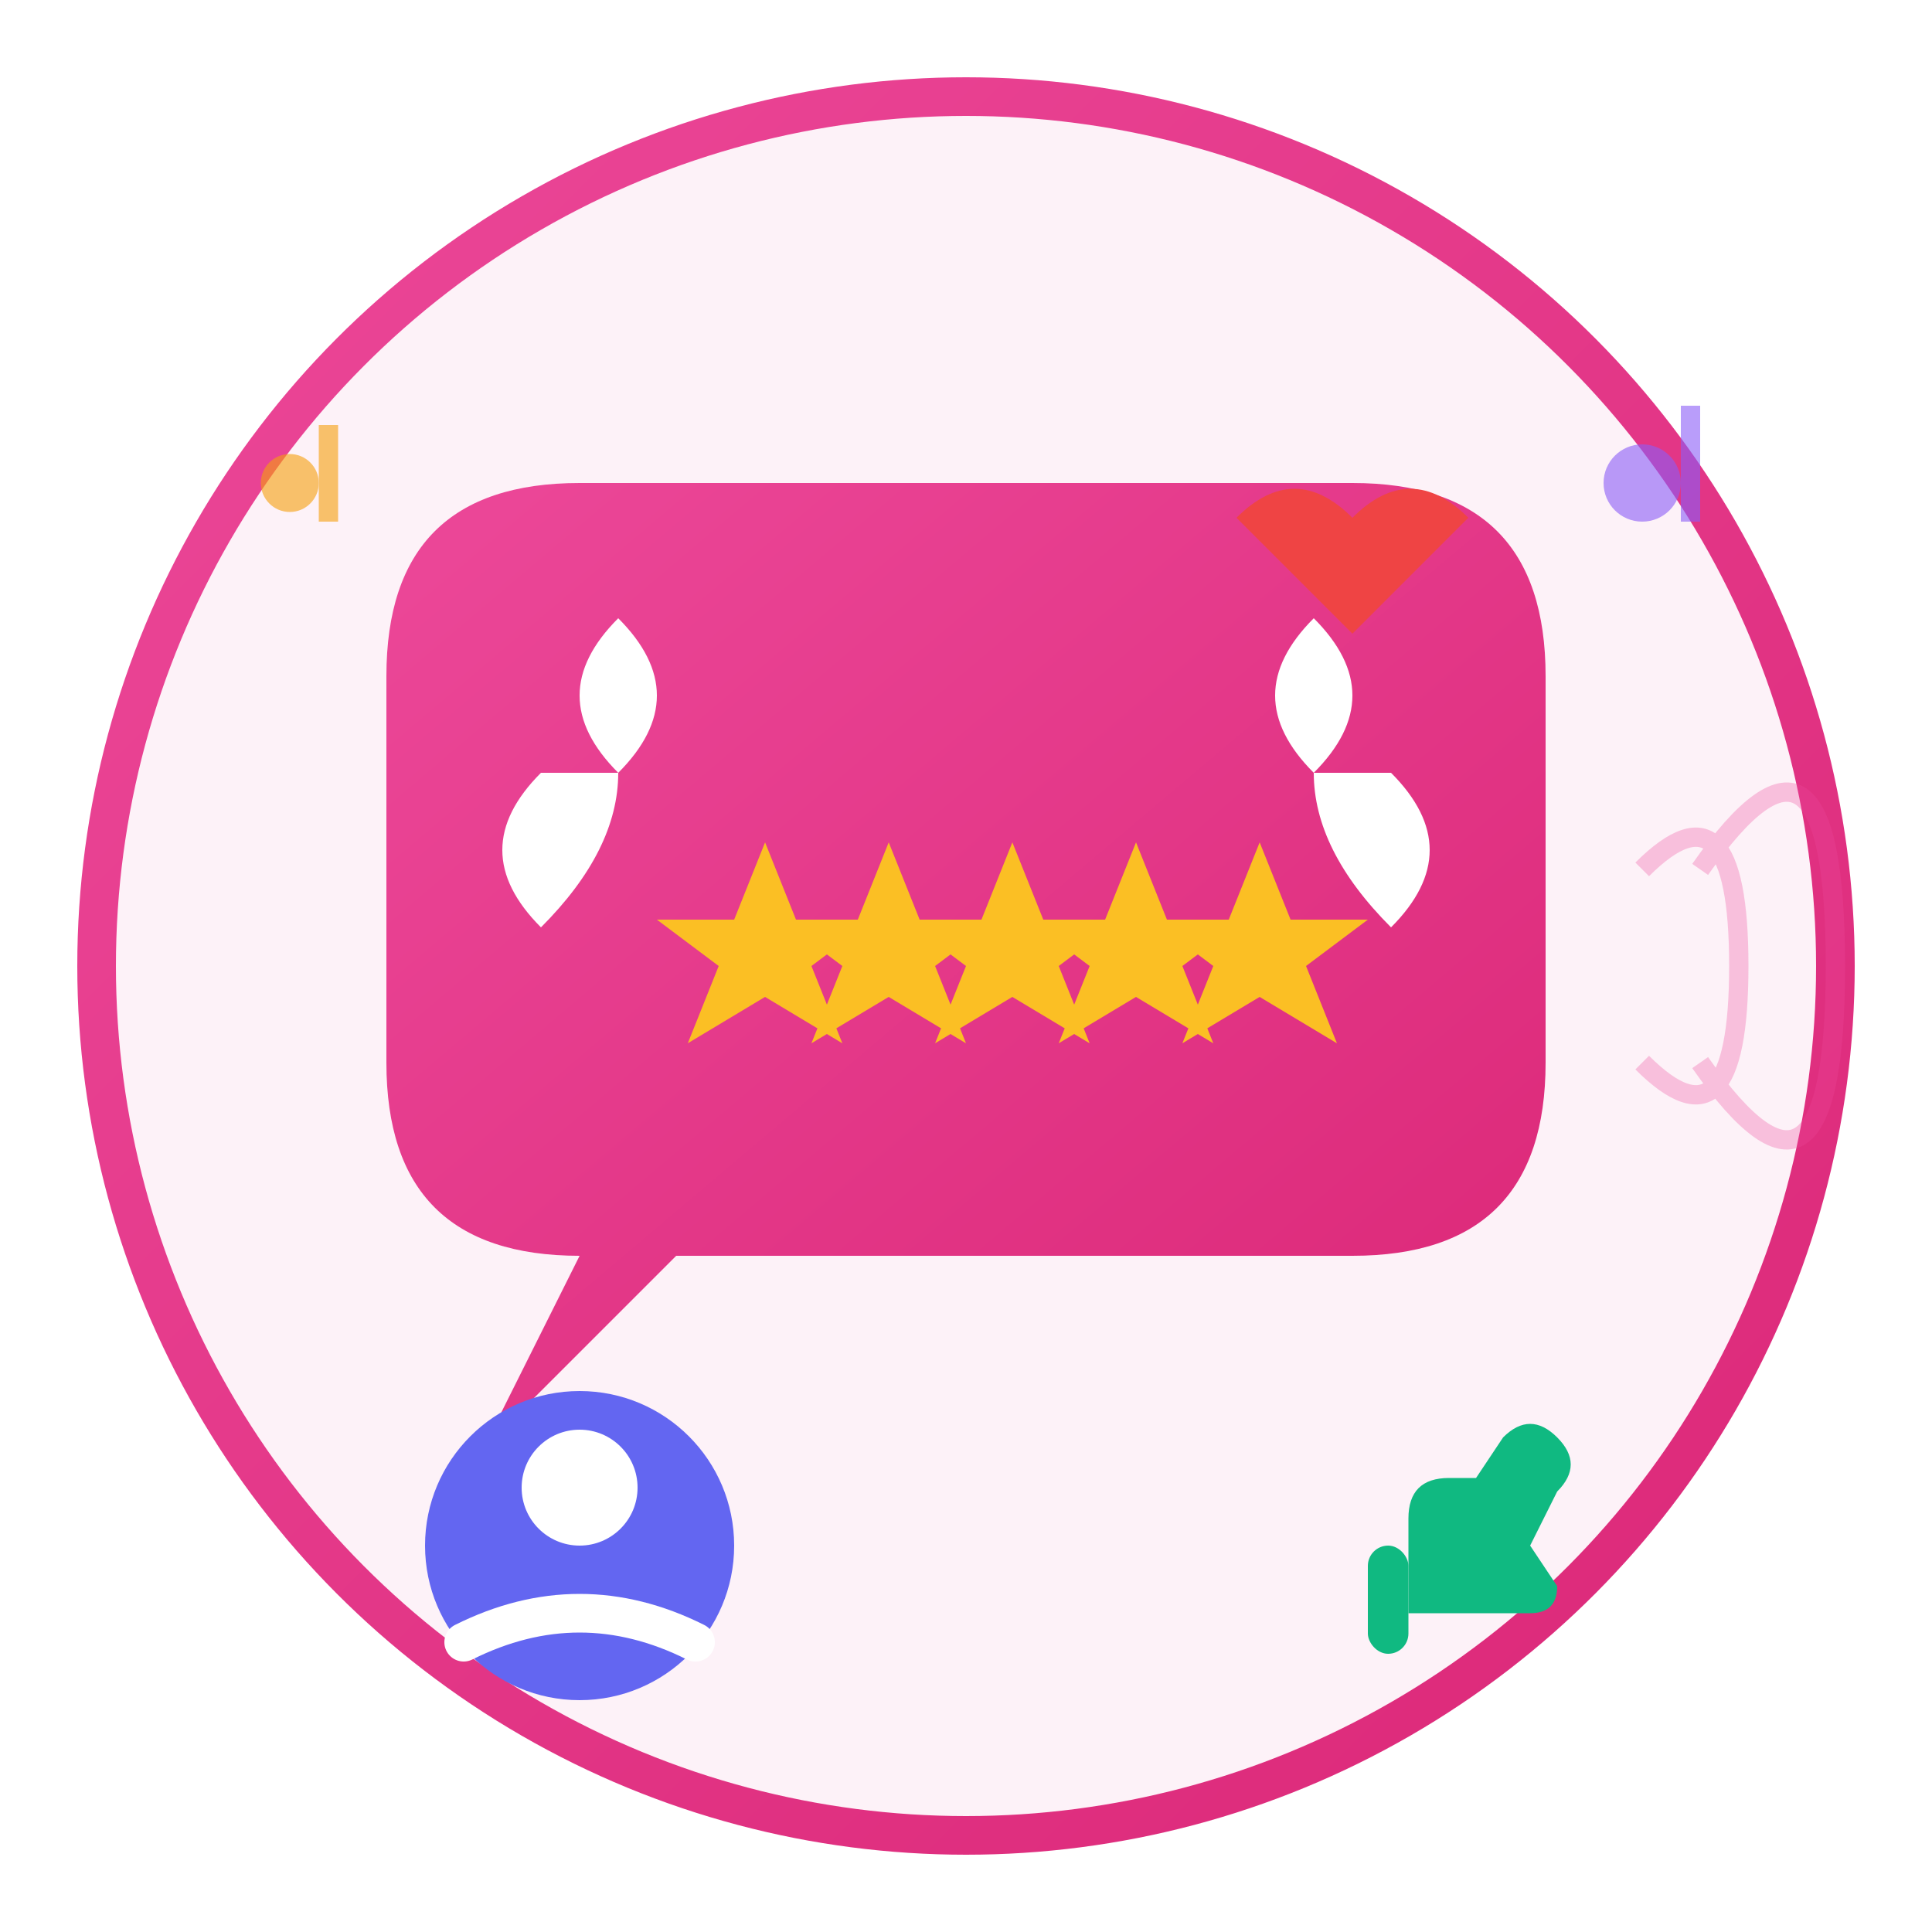 <svg xmlns="http://www.w3.org/2000/svg" viewBox="0 0 100 100" width="100" height="100">
  <defs>
    <linearGradient id="testimonialGradient" x1="0%" y1="0%" x2="100%" y2="100%">
      <stop offset="0%" style="stop-color:#ec4899"/>
      <stop offset="100%" style="stop-color:#db2777"/>
    </linearGradient>
    <filter id="softShadow">
      <feDropShadow dx="1" dy="1" stdDeviation="1.5" flood-opacity="0.2"/>
    </filter>
  </defs>
  
  <!-- Background circle -->
  <circle cx="50" cy="50" r="45" fill="#fdf2f8" stroke="url(#testimonialGradient)" stroke-width="2"/>
  
  <!-- Quote bubble -->
  <path d="M20 35 Q20 25 30 25 L70 25 Q80 25 80 35 L80 55 Q80 65 70 65 L35 65 L25 75 L30 65 Q20 65 20 55 Z" 
        fill="url(#testimonialGradient)" filter="url(#softShadow)"/>
  
  <!-- Quote marks -->
  <g fill="#ffffff">
    <!-- Left quote -->
    <path d="M32 40 Q28 36 32 32 Q36 36 32 40 M32 40 Q32 44 28 48 Q24 44 28 40"/>
    
    <!-- Right quote -->
    <path d="M68 40 Q72 36 68 32 Q64 36 68 40 M68 40 Q68 44 72 48 Q76 44 72 40"/>
  </g>
  
  <!-- Stars rating -->
  <g transform="translate(50, 50) scale(0.8)">
    <g fill="#fbbf24">
      <path d="M-15 -3 L-13 -8 L-11 -3 L-6 -3 L-10 0 L-8 5 L-13 2 L-18 5 L-16 0 L-20 -3 Z"/>
      <path d="M-7 -3 L-5 -8 L-3 -3 L2 -3 L-2 0 L0 5 L-5 2 L-10 5 L-8 0 L-12 -3 Z"/>
      <path d="M1 -3 L3 -8 L5 -3 L10 -3 L6 0 L8 5 L3 2 L-2 5 L0 0 L-4 -3 Z"/>
      <path d="M9 -3 L11 -8 L13 -3 L18 -3 L14 0 L16 5 L11 2 L6 5 L8 0 L4 -3 Z"/>
      <path d="M17 -3 L19 -8 L21 -3 L26 -3 L22 0 L24 5 L19 2 L14 5 L16 0 L12 -3 Z"/>
    </g>
  </g>
  
  <!-- Customer avatar -->
  <circle cx="30" cy="80" r="8" fill="#6366f1"/>
  <circle cx="30" cy="77" r="3" fill="#ffffff"/>
  <path d="M24 85 Q30 82 36 85" stroke="#ffffff" stroke-width="2" fill="none" stroke-linecap="round"/>
  
  <!-- Thumbs up -->
  <g transform="translate(75, 80) scale(0.7)">
    <path d="M-3 5 L-3 -2 Q-3 -5 0 -5 L2 -5 L4 -8 Q6 -10 8 -8 Q10 -6 8 -4 L6 0 L8 3 Q8 5 6 5 L0 5 Q-3 5 -3 5 Z" 
          fill="#10b981"/>
    <rect x="-6" y="0" width="3" height="8" rx="1.5" fill="#10b981"/>
  </g>
  
  <!-- Music note decorations -->
  <g opacity="0.6">
    <circle cx="85" cy="25" r="2" fill="#8b5cf6"/>
    <rect x="87" y="21" width="1" height="6" fill="#8b5cf6"/>
    
    <circle cx="15" cy="25" r="1.5" fill="#f59e0b"/>
    <rect x="16.5" y="22" width="1" height="5" fill="#f59e0b"/>
  </g>
  
  <!-- Heart symbol -->
  <g transform="translate(70, 25) scale(0.6)">
    <path d="M0 3 Q-5 -2 -10 3 Q-5 8 0 13 Q5 8 10 3 Q5 -2 0 3 Z" fill="#ef4444"/>
  </g>
  
  <!-- Sound waves from testimonial -->
  <g opacity="0.3" stroke="#ec4899" stroke-width="1" fill="none">
    <path d="M85 45 Q90 40 90 50 Q90 60 85 55"/>
    <path d="M88 45 Q95 35 95 50 Q95 65 88 55"/>
  </g>
</svg>
